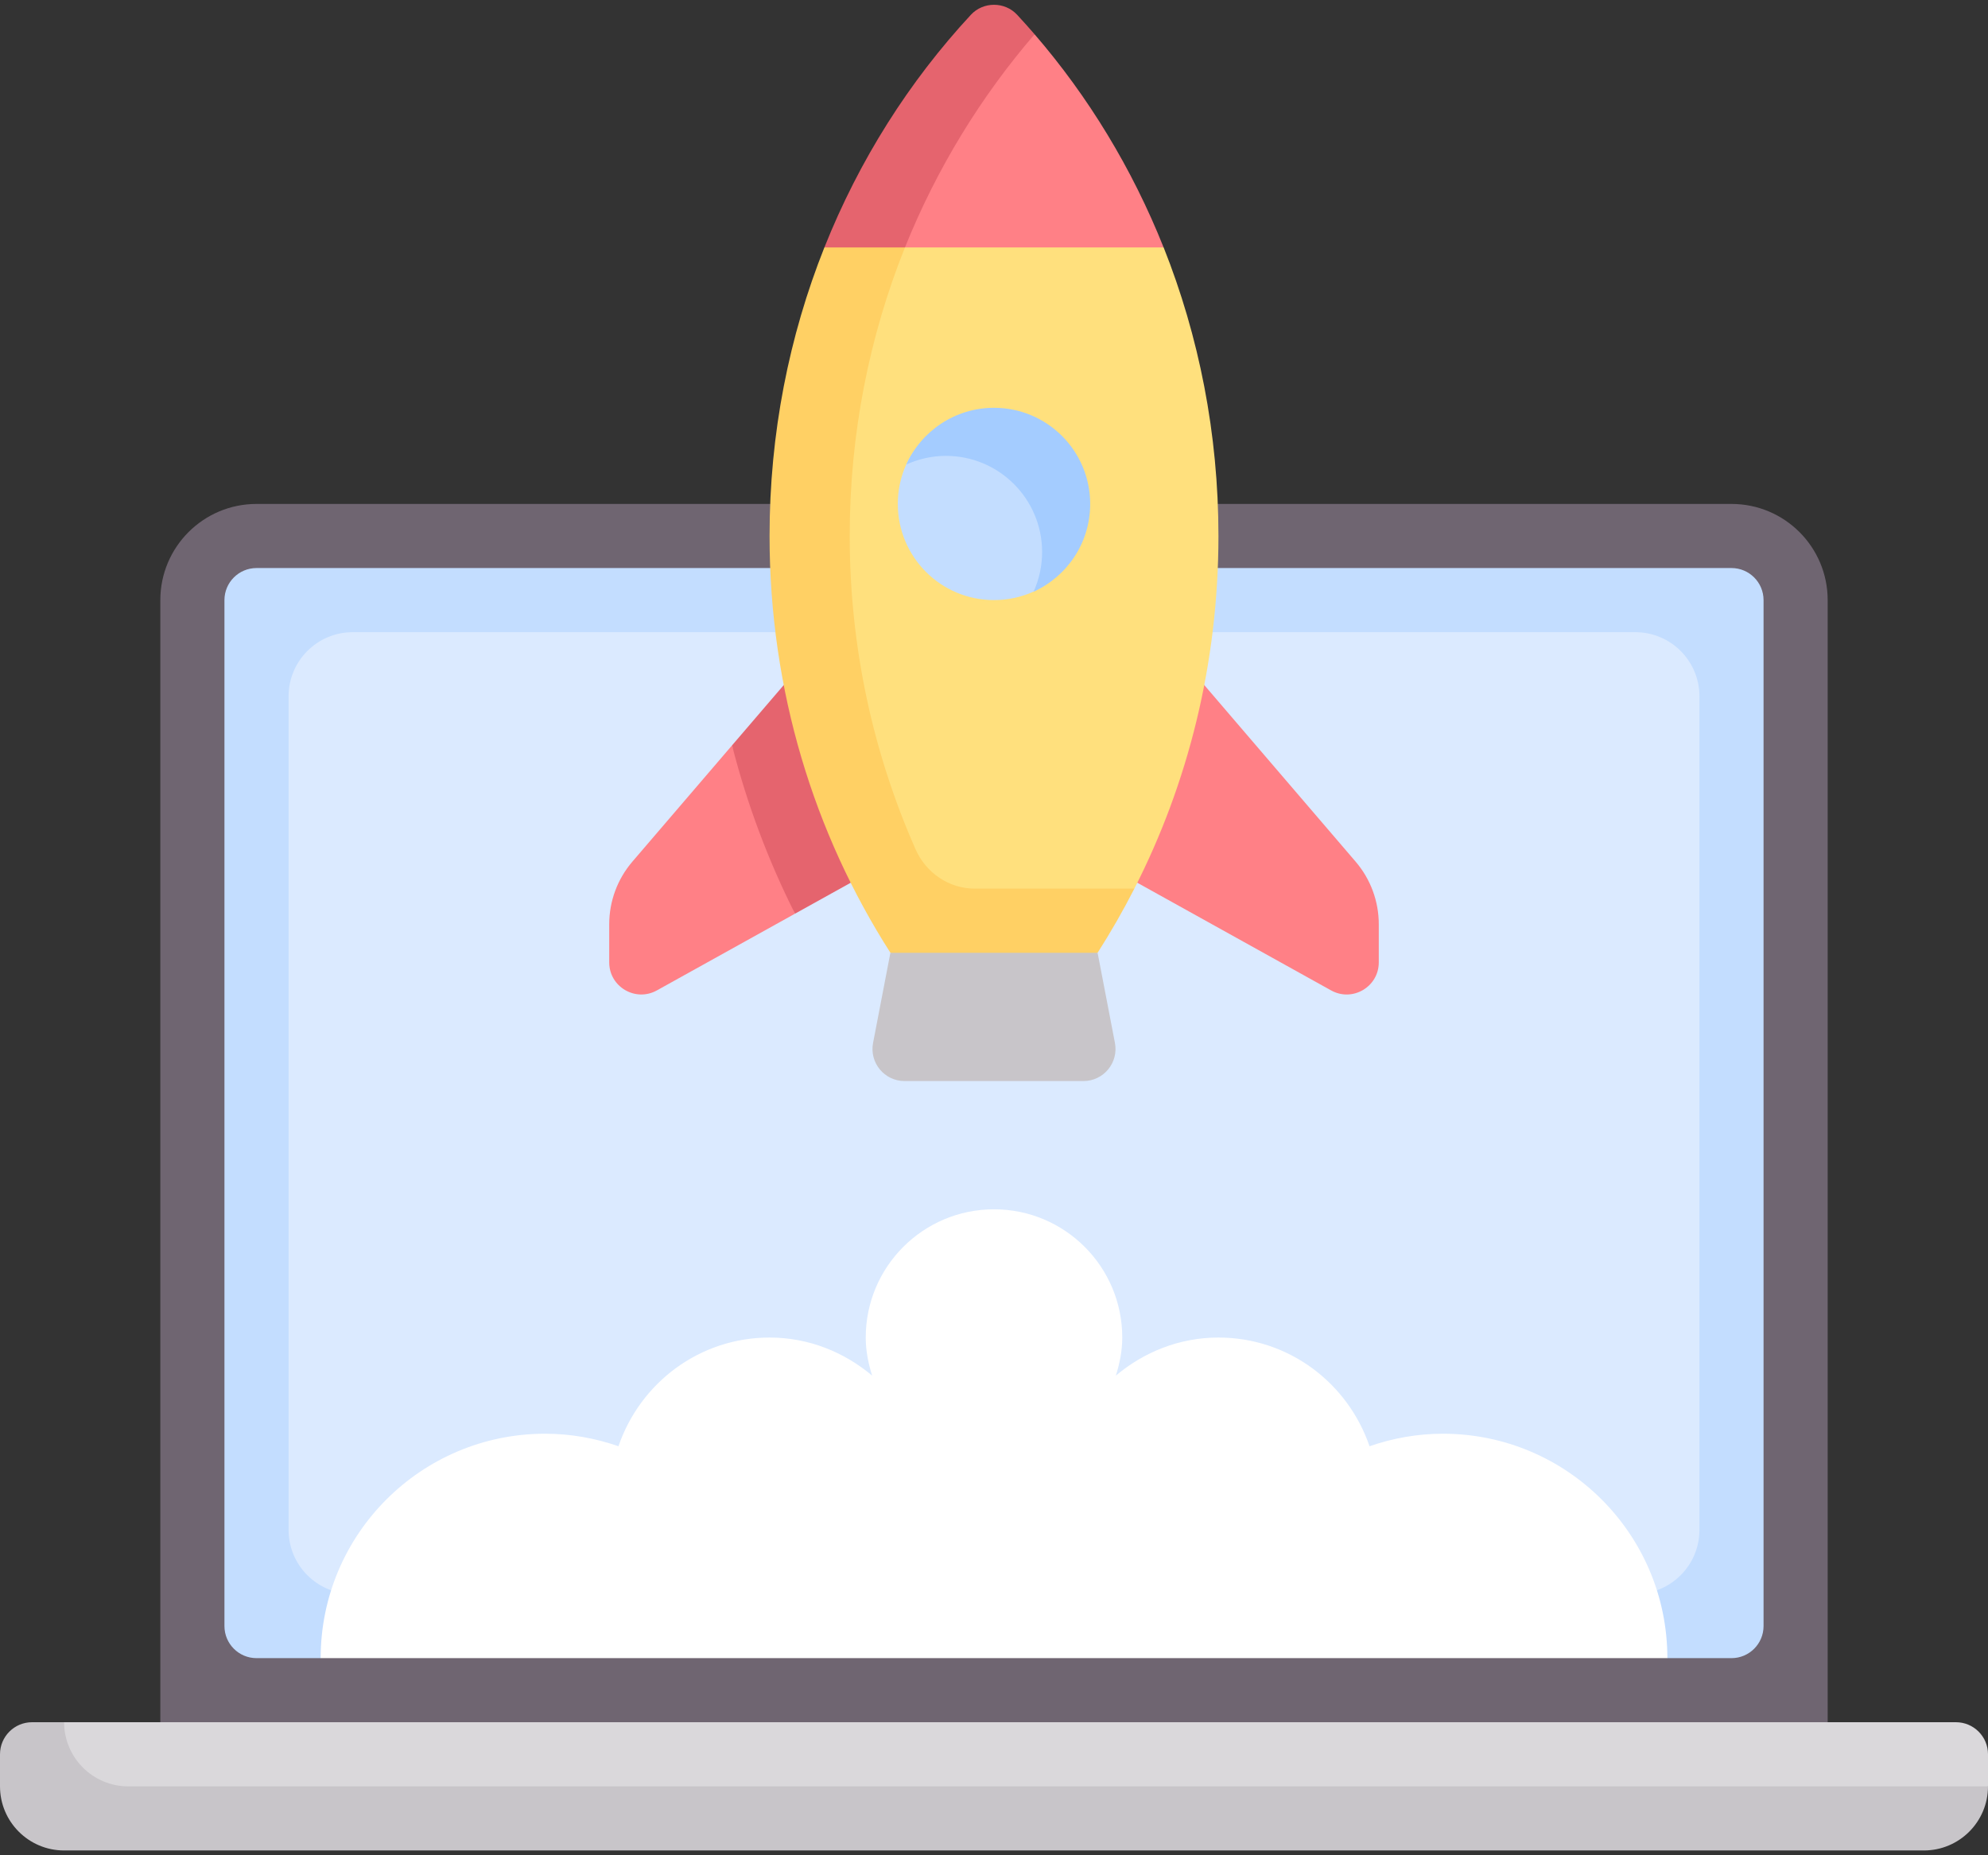<svg width="60" height="56" viewBox="0 0 60 56" fill="none" xmlns="http://www.w3.org/2000/svg">
<rect x="0" y="0" width="60" height="56" fill="#333333" stroke="none"/>
<path d="M4.839 53.92V18.114C4.839 16.511 6.139 15.211 7.742 15.211H52.258C53.862 15.211 55.161 16.511 55.161 18.114V53.92" fill="#6F6571"/>
<path d="M52.258 50.05H50.323L49.18 48.973H11.133L9.678 50.05H7.742C7.208 50.05 6.774 49.616 6.774 49.082V18.114C6.774 17.58 7.208 17.146 7.742 17.146H52.258C52.793 17.146 53.226 17.58 53.226 18.114V49.082C53.226 49.616 52.793 50.05 52.258 50.05Z" fill="#C3DDFF"/>
<path d="M49.355 48.114H10.645C9.576 48.114 8.71 47.248 8.71 46.179V21.017C8.71 19.948 9.577 19.082 10.645 19.082H49.355C50.424 19.082 51.291 19.949 51.291 21.017V46.179C51.291 47.248 50.424 48.114 49.355 48.114Z" fill="#DBEAFF"/>
<path d="M22.094 22.498L19.086 26.008C18.635 26.534 18.387 27.204 18.387 27.897V29.049C18.387 29.787 19.18 30.253 19.825 29.895L23.994 27.579L22.094 22.498Z" fill="#FF8086"/>
<path d="M23.994 27.579L27.097 25.855L24.194 20.049L22.094 22.498C22.543 24.258 23.178 25.959 23.994 27.579Z" fill="#E5646E"/>
<path d="M35.807 20.049L40.914 26.008C41.365 26.534 41.613 27.204 41.613 27.897V29.049C41.613 29.787 40.82 30.254 40.175 29.895L32.903 25.855L35.807 20.049Z" fill="#FF8086"/>
<path d="M0.968 52.952V55.066H58.065L60 53.92V52.952C60 52.418 59.567 51.984 59.032 51.984H1.936C1.401 51.984 0.968 52.418 0.968 52.952Z" fill="#DAD8DB"/>
<path d="M35.12 7.468L26.67 5.979C25.195 9.035 24.36 12.5 24.36 16.178C24.36 20.851 25.713 25.175 28.008 28.759L34.236 26.823C35.851 23.66 36.774 20.038 36.774 16.178C36.774 13.086 36.184 10.144 35.12 7.468Z" fill="#FFE07D"/>
<path d="M29.421 26.823C28.641 26.823 27.948 26.349 27.633 25.635C26.365 22.765 25.645 19.566 25.645 16.178C25.645 13.082 26.241 10.141 27.313 7.468L26.719 6.873L24.881 7.468C23.816 10.143 23.226 13.085 23.226 16.178C23.226 20.85 24.579 25.175 26.874 28.759L29.824 29.949L33.127 28.759C33.524 28.137 33.897 27.487 34.236 26.823H29.421Z" fill="#FFD064"/>
<path d="M32.699 32.631H27.3C26.693 32.631 26.235 32.077 26.35 31.48L26.873 28.76H33.127L33.65 31.48C33.764 32.077 33.307 32.631 32.699 32.631Z" fill="#C8C5C9"/>
<path d="M32.578 15.184C32.578 16.361 32.202 17.402 31.195 17.857C30.83 18.022 30.426 18.113 30 18.113C28.396 18.113 27.097 16.814 27.097 15.21C27.097 14.786 27.188 14.383 27.351 14.02C27.806 13.01 28.821 12.625 30 12.625C31.603 12.625 32.578 13.58 32.578 15.184Z" fill="#C3DDFF"/>
<path d="M1.935 51.984H0.968C0.433 51.984 0 52.418 0 52.952V53.92C0 54.989 0.867 55.855 1.935 55.855H58.065C59.133 55.855 60 54.989 60 53.92H3.871C2.802 53.92 1.935 53.053 1.935 51.984Z" fill="#C8C5C9"/>
<path d="M43.548 43.276C42.772 43.276 42.029 43.413 41.334 43.654C40.683 41.75 38.898 40.373 36.774 40.373C35.59 40.373 34.519 40.815 33.678 41.522C33.792 41.157 33.871 40.776 33.871 40.373C33.871 38.235 32.138 36.502 30 36.502C27.862 36.502 26.129 38.235 26.129 40.373C26.129 40.776 26.208 41.157 26.322 41.522C25.481 40.815 24.41 40.373 23.226 40.373C21.102 40.373 19.317 41.75 18.666 43.654C17.972 43.413 17.229 43.276 16.452 43.276C12.711 43.276 9.678 46.309 9.678 50.05H50.323C50.323 46.309 47.29 43.276 43.548 43.276Z" fill="white"/>
<path d="M31.225 1.035C31.225 1.035 27.51 2.333 27.312 7.469L35.119 7.469C34.17 5.086 32.845 2.913 31.225 1.035Z" fill="#FF8086"/>
<path d="M31.225 1.035C31.052 0.835 30.877 0.639 30.698 0.446C30.325 0.044 29.675 0.044 29.303 0.446C27.442 2.452 25.931 4.832 24.881 7.469L27.313 7.469C28.265 5.096 29.609 2.908 31.225 1.035Z" fill="#E5646E"/>
<path d="M30 12.309C28.822 12.309 27.807 13.013 27.352 14.021C27.716 13.857 28.123 13.76 28.548 13.76C30.152 13.76 31.452 15.06 31.452 16.663C31.452 17.089 31.359 17.494 31.195 17.859C32.203 17.403 32.903 16.39 32.903 15.212C32.903 13.608 31.603 12.309 30 12.309Z" fill="#A4CCFF"/>
</svg>
